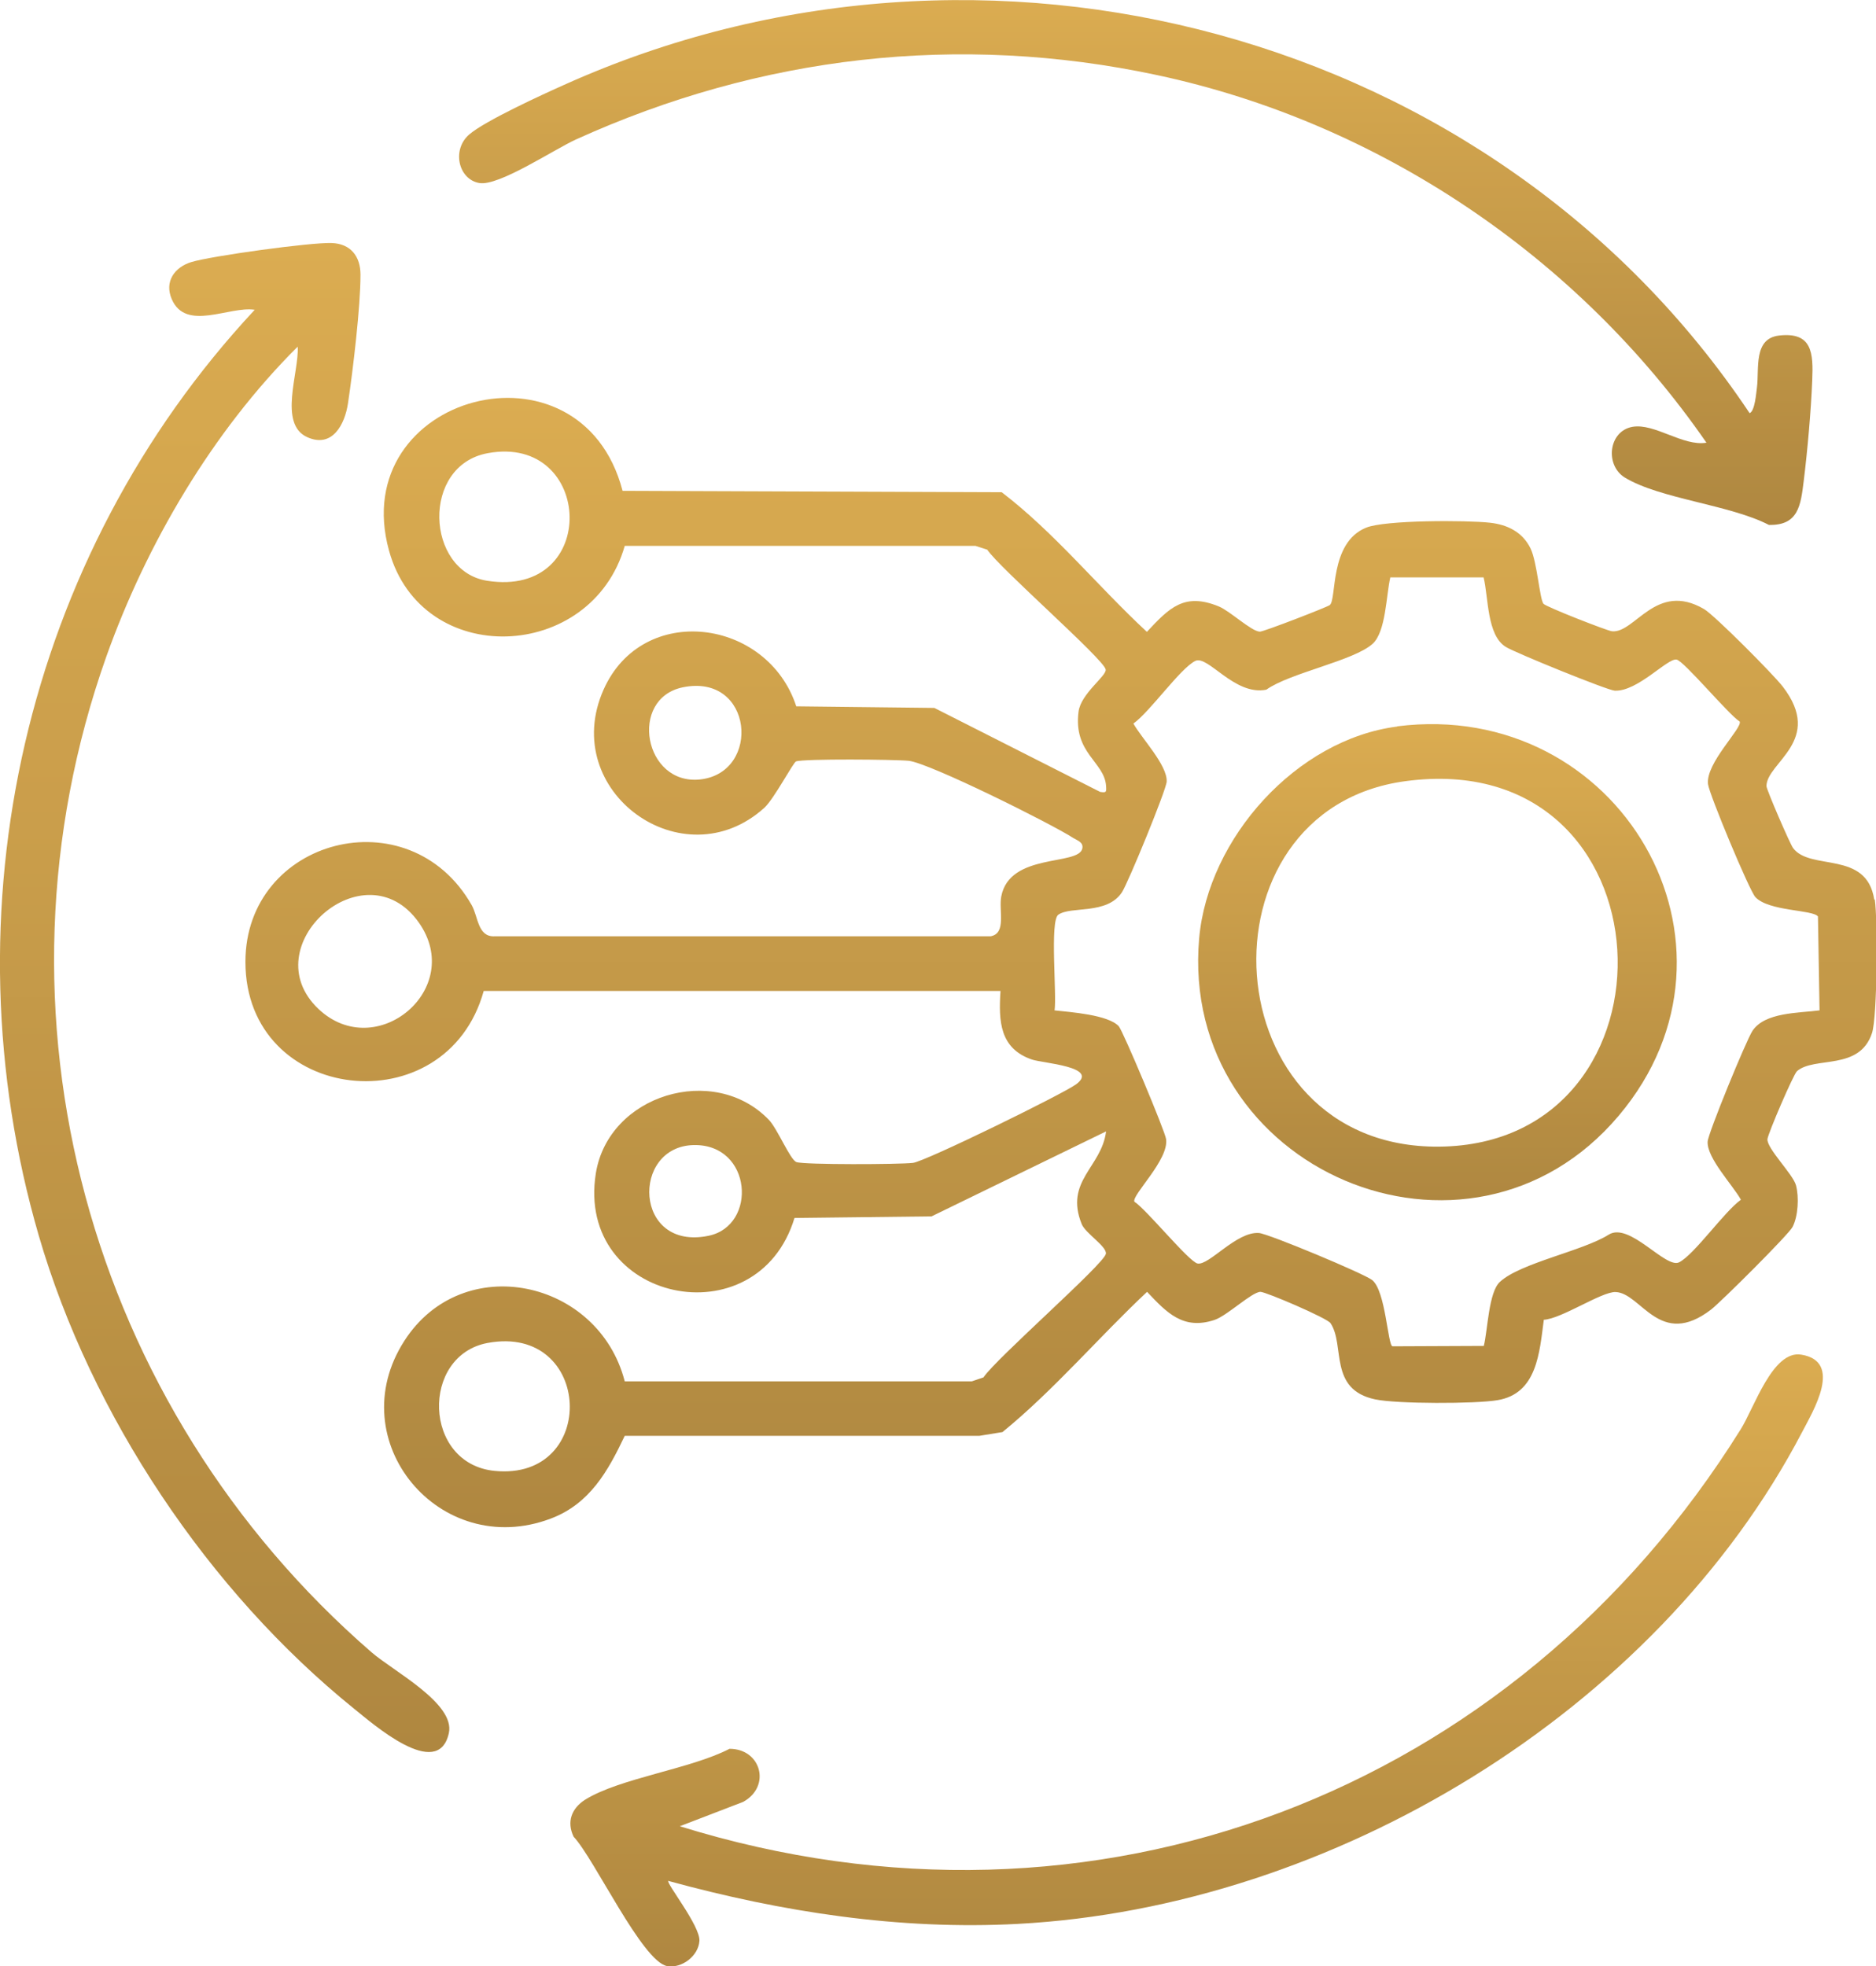 <?xml version="1.0" encoding="UTF-8"?>
<svg id="Layer_2" data-name="Layer 2" xmlns="http://www.w3.org/2000/svg" xmlns:xlink="http://www.w3.org/1999/xlink" viewBox="0 0 94.71 99.27">
  <defs>
    <style>
      .cls-1 {
        opacity: .9;
      }

      .cls-2 {
        fill: url(#linear-gradient-2);
      }

      .cls-3 {
        fill: url(#linear-gradient-4);
      }

      .cls-4 {
        fill: url(#linear-gradient-3);
      }

      .cls-5 {
        fill: url(#linear-gradient-5);
      }

      .cls-6 {
        fill: url(#linear-gradient);
      }
    </style>
    <linearGradient id="linear-gradient" x1="11.34" y1="12.26" x2="11.34" y2="88.46" gradientUnits="userSpaceOnUse">
      <stop offset="0" stop-color="#d7a33e"/>
      <stop offset="1" stop-color="#a67a2b"/>
    </linearGradient>
    <linearGradient id="linear-gradient-2" x1="57.33" y1="0" x2="57.33" y2="26.49" xlink:href="#linear-gradient"/>
    <linearGradient id="linear-gradient-3" x1="60.42" y1="68.37" x2="60.42" y2="99.27" xlink:href="#linear-gradient"/>
    <linearGradient id="linear-gradient-4" x1="53.55" y1="20.08" x2="53.55" y2="77.09" xlink:href="#linear-gradient"/>
    <linearGradient id="linear-gradient-5" x1="72.57" y1="36.56" x2="72.57" y2="60.6" xlink:href="#linear-gradient"/>
  </defs>
  <g id="Layer_1-2" data-name="Layer 1">
    <g class="cls-1">
      <path class="cls-6" d="M15.02,17.51c-4.29,4.27-7.63,9.95-9.66,15.66-6.37,18-.89,37.86,13.4,50.25,1.11.96,4.23,2.58,3.9,4.08-.54,2.45-3.88-.51-4.78-1.23-7.35-5.93-13.28-14.81-15.92-23.88C-2.81,45.98,1.23,28.11,12.86,15.64c-1.28-.2-3.48,1.12-4.19-.54-.38-.88.14-1.61.99-1.87,1.02-.31,6.03-1,7.08-.96.96.03,1.46.67,1.46,1.6,0,1.62-.38,4.81-.63,6.48-.16,1.09-.8,2.29-2.06,1.72-1.47-.66-.41-3.28-.48-4.55Z"/>
      <path class="cls-2" d="M88.33,20.86c.27-.11.33-1.02.37-1.3.12-.95-.19-2.47,1.12-2.62,1.67-.19,1.73.88,1.67,2.26-.06,1.53-.24,3.56-.43,5.09-.15,1.21-.26,2.25-1.76,2.21-1.97-1.02-5.49-1.31-7.27-2.39-1.01-.62-.83-2.34.38-2.56,1.12-.2,2.56,1,3.74.8-6.49-9.39-16.54-16.17-27.74-18.56-10.03-2.14-20.03-.97-29.33,3.25-1.12.51-3.9,2.37-4.88,2.2-1.06-.18-1.41-1.69-.5-2.46.81-.69,3.69-2.01,4.79-2.5,21.2-9.54,46.94-2.73,59.84,16.58Z"/>
      <path class="cls-4" d="M33.74,94.95c-.14.1,1.62,2.28,1.57,3.04s-.89,1.4-1.63,1.27c-1.26-.23-3.68-5.43-4.72-6.53-.36-.75-.11-1.43.58-1.87,1.75-1.09,5.33-1.55,7.29-2.57,1.6,0,2.11,1.9.69,2.68l-3.2,1.23c20.91,6.5,42.11-1.68,53.56-20.04.68-1.08,1.61-4,3.05-3.77,2.14.34.59,2.87.05,3.91-7.39,14.14-23.75,23.99-39.6,24.83-5.98.32-11.91-.6-17.64-2.17Z"/>
      <path class="cls-3" d="M94.62,45.41c-.39-2.5-3.23-1.42-4.1-2.6-.16-.22-1.34-2.95-1.34-3.12,0-1.2,2.93-2.29.82-5.03-.46-.6-3.43-3.59-3.97-3.91-2.43-1.42-3.49,1.24-4.65,1.12-.23-.02-3.35-1.24-3.46-1.39-.19-.25-.32-2.11-.65-2.79-.4-.82-1.15-1.2-2.05-1.3-1.17-.13-5.3-.14-6.25.25-1.88.76-1.47,3.64-1.84,3.91-.15.11-3.35,1.35-3.53,1.34-.43-.02-1.49-1.03-2.06-1.27-1.75-.72-2.5.06-3.64,1.28-2.48-2.3-4.66-5.01-7.33-7.05l-19.14-.07c-2.1-8.06-13.97-4.87-11.79,3.02,1.65,5.99,10.22,5.64,11.9-.24h17.71s.59.19.59.19c.63.94,5.9,5.54,5.98,6.05.06.32-1.25,1.21-1.37,2.13-.27,2.1,1.31,2.53,1.39,3.75.02.31.02.35-.3.3l-8.37-4.24-6.97-.08c-1.45-4.44-7.76-5.28-9.73-.84-2.28,5.14,4.02,9.67,8.12,5.96.49-.45,1.45-2.28,1.6-2.34.4-.14,5.01-.1,5.69-.03,1.06.12,7.2,3.18,8.31,3.9.19.12.52.21.45.53-.19.88-3.66.2-4.09,2.41-.14.71.28,1.87-.54,2.02h-25.04c-.86.04-.82-.98-1.16-1.58-3.16-5.54-11.42-3.36-11.42,2.87,0,7.17,10.14,8.29,12.03,1.47h26.09c-.1,1.53-.04,2.9,1.58,3.46.54.19,3.44.36,2.24,1.25-.68.5-7.62,3.9-8.24,3.97-.67.08-5.48.1-5.88-.04-.32-.11-.96-1.69-1.4-2.14-2.77-2.87-8.09-1.27-8.73,2.71-1.03,6.5,8.16,8.43,10.03,2.25l6.92-.08,8.81-4.29c-.22,1.81-2.11,2.5-1.23,4.68.19.47,1.28,1.13,1.22,1.5-.09.52-5.54,5.28-6.18,6.24l-.59.2h-17.52c-1.32-5.14-8.18-6.64-11.13-2.04-3.24,5.04,1.79,11.08,7.39,8.97,1.97-.74,2.89-2.39,3.74-4.18h17.9s1.17-.19,1.17-.19c2.6-2.12,4.84-4.77,7.3-7.08.99,1.05,1.82,1.94,3.4,1.42.64-.21,1.87-1.4,2.32-1.42.28,0,3.38,1.33,3.54,1.58.75,1.11-.12,3.35,2.26,3.85,1.09.23,5.05.23,6.17.04,2-.33,2.12-2.4,2.34-4.06.9-.05,2.91-1.42,3.62-1.4,1.3.04,2.22,2.89,4.83.88.5-.39,3.91-3.78,4.11-4.17.28-.55.33-1.5.17-2.1-.15-.56-1.48-1.86-1.44-2.33.03-.29,1.31-3.27,1.49-3.43.89-.77,3.16,0,3.79-1.93.27-.84.29-5.73.14-6.73ZM24.59,29.32c-3.1-.49-3.34-5.82.03-6.44,5.35-.99,5.69,7.34-.03,6.44ZM35.36,39.35c-2.85.32-3.64-4.08-.89-4.65,3.56-.73,3.98,4.3.89,4.65ZM16.08,50.94c-3.34-3.16,2.33-8.22,5.06-4.37,2.37,3.35-2.15,7.12-5.06,4.37ZM35.77,62.39c-3.78.78-3.92-4.51-.75-4.58,2.96-.06,3.23,4.07.75,4.58ZM24.97,74.26c-3.62-.36-3.74-5.83-.35-6.46,5.31-.98,5.62,6.98.35,6.46ZM88.47,52.05c-.31.47-2.24,5.17-2.26,5.59-.04.83,1.27,2.19,1.68,2.93-.85.61-2.35,2.77-3.12,3.16-.68.34-2.5-2.05-3.55-1.4-1.31.83-4.47,1.43-5.5,2.39-.57.53-.61,2.43-.81,3.23l-4.61.02c-.24-.04-.34-2.78-1.02-3.34-.39-.32-5.23-2.34-5.72-2.38-1.13-.09-2.52,1.65-3.1,1.54-.43-.08-2.58-2.73-3.19-3.12-.15-.33,1.75-2.11,1.6-3.16-.05-.4-2.18-5.47-2.39-5.7-.54-.58-2.43-.71-3.24-.8.12-.79-.25-4.53.19-4.83.64-.45,2.45.02,3.21-1.13.31-.47,2.24-5.17,2.26-5.59.04-.83-1.27-2.19-1.68-2.93.85-.61,2.35-2.77,3.12-3.16.64-.32,1.98,1.77,3.59,1.45,1.19-.85,4.43-1.46,5.37-2.32.67-.61.68-2.45.89-3.35h4.71c.25,1.02.16,2.92,1.12,3.51.46.29,5.13,2.19,5.5,2.21,1.16.05,2.66-1.65,3.12-1.57.37.06,2.61,2.76,3.19,3.13.14.33-1.73,2.1-1.6,3.16.06.51,2.09,5.38,2.39,5.7.68.73,2.91.63,3.16.98l.08,4.74c-1.06.14-2.77.09-3.39,1.04Z"/>
      <path class="cls-5" d="M70.54,36.68c-5.09.65-9.55,5.64-10,10.69-1.03,11.69,13.6,17.94,21.18,8.96,7.29-8.63.02-21.08-11.18-19.66ZM72.64,57.89c-11.5.09-12.43-17-1.7-18.45,13.64-1.85,14.35,18.35,1.7,18.45Z"/>
    </g>
  </g>
</svg>